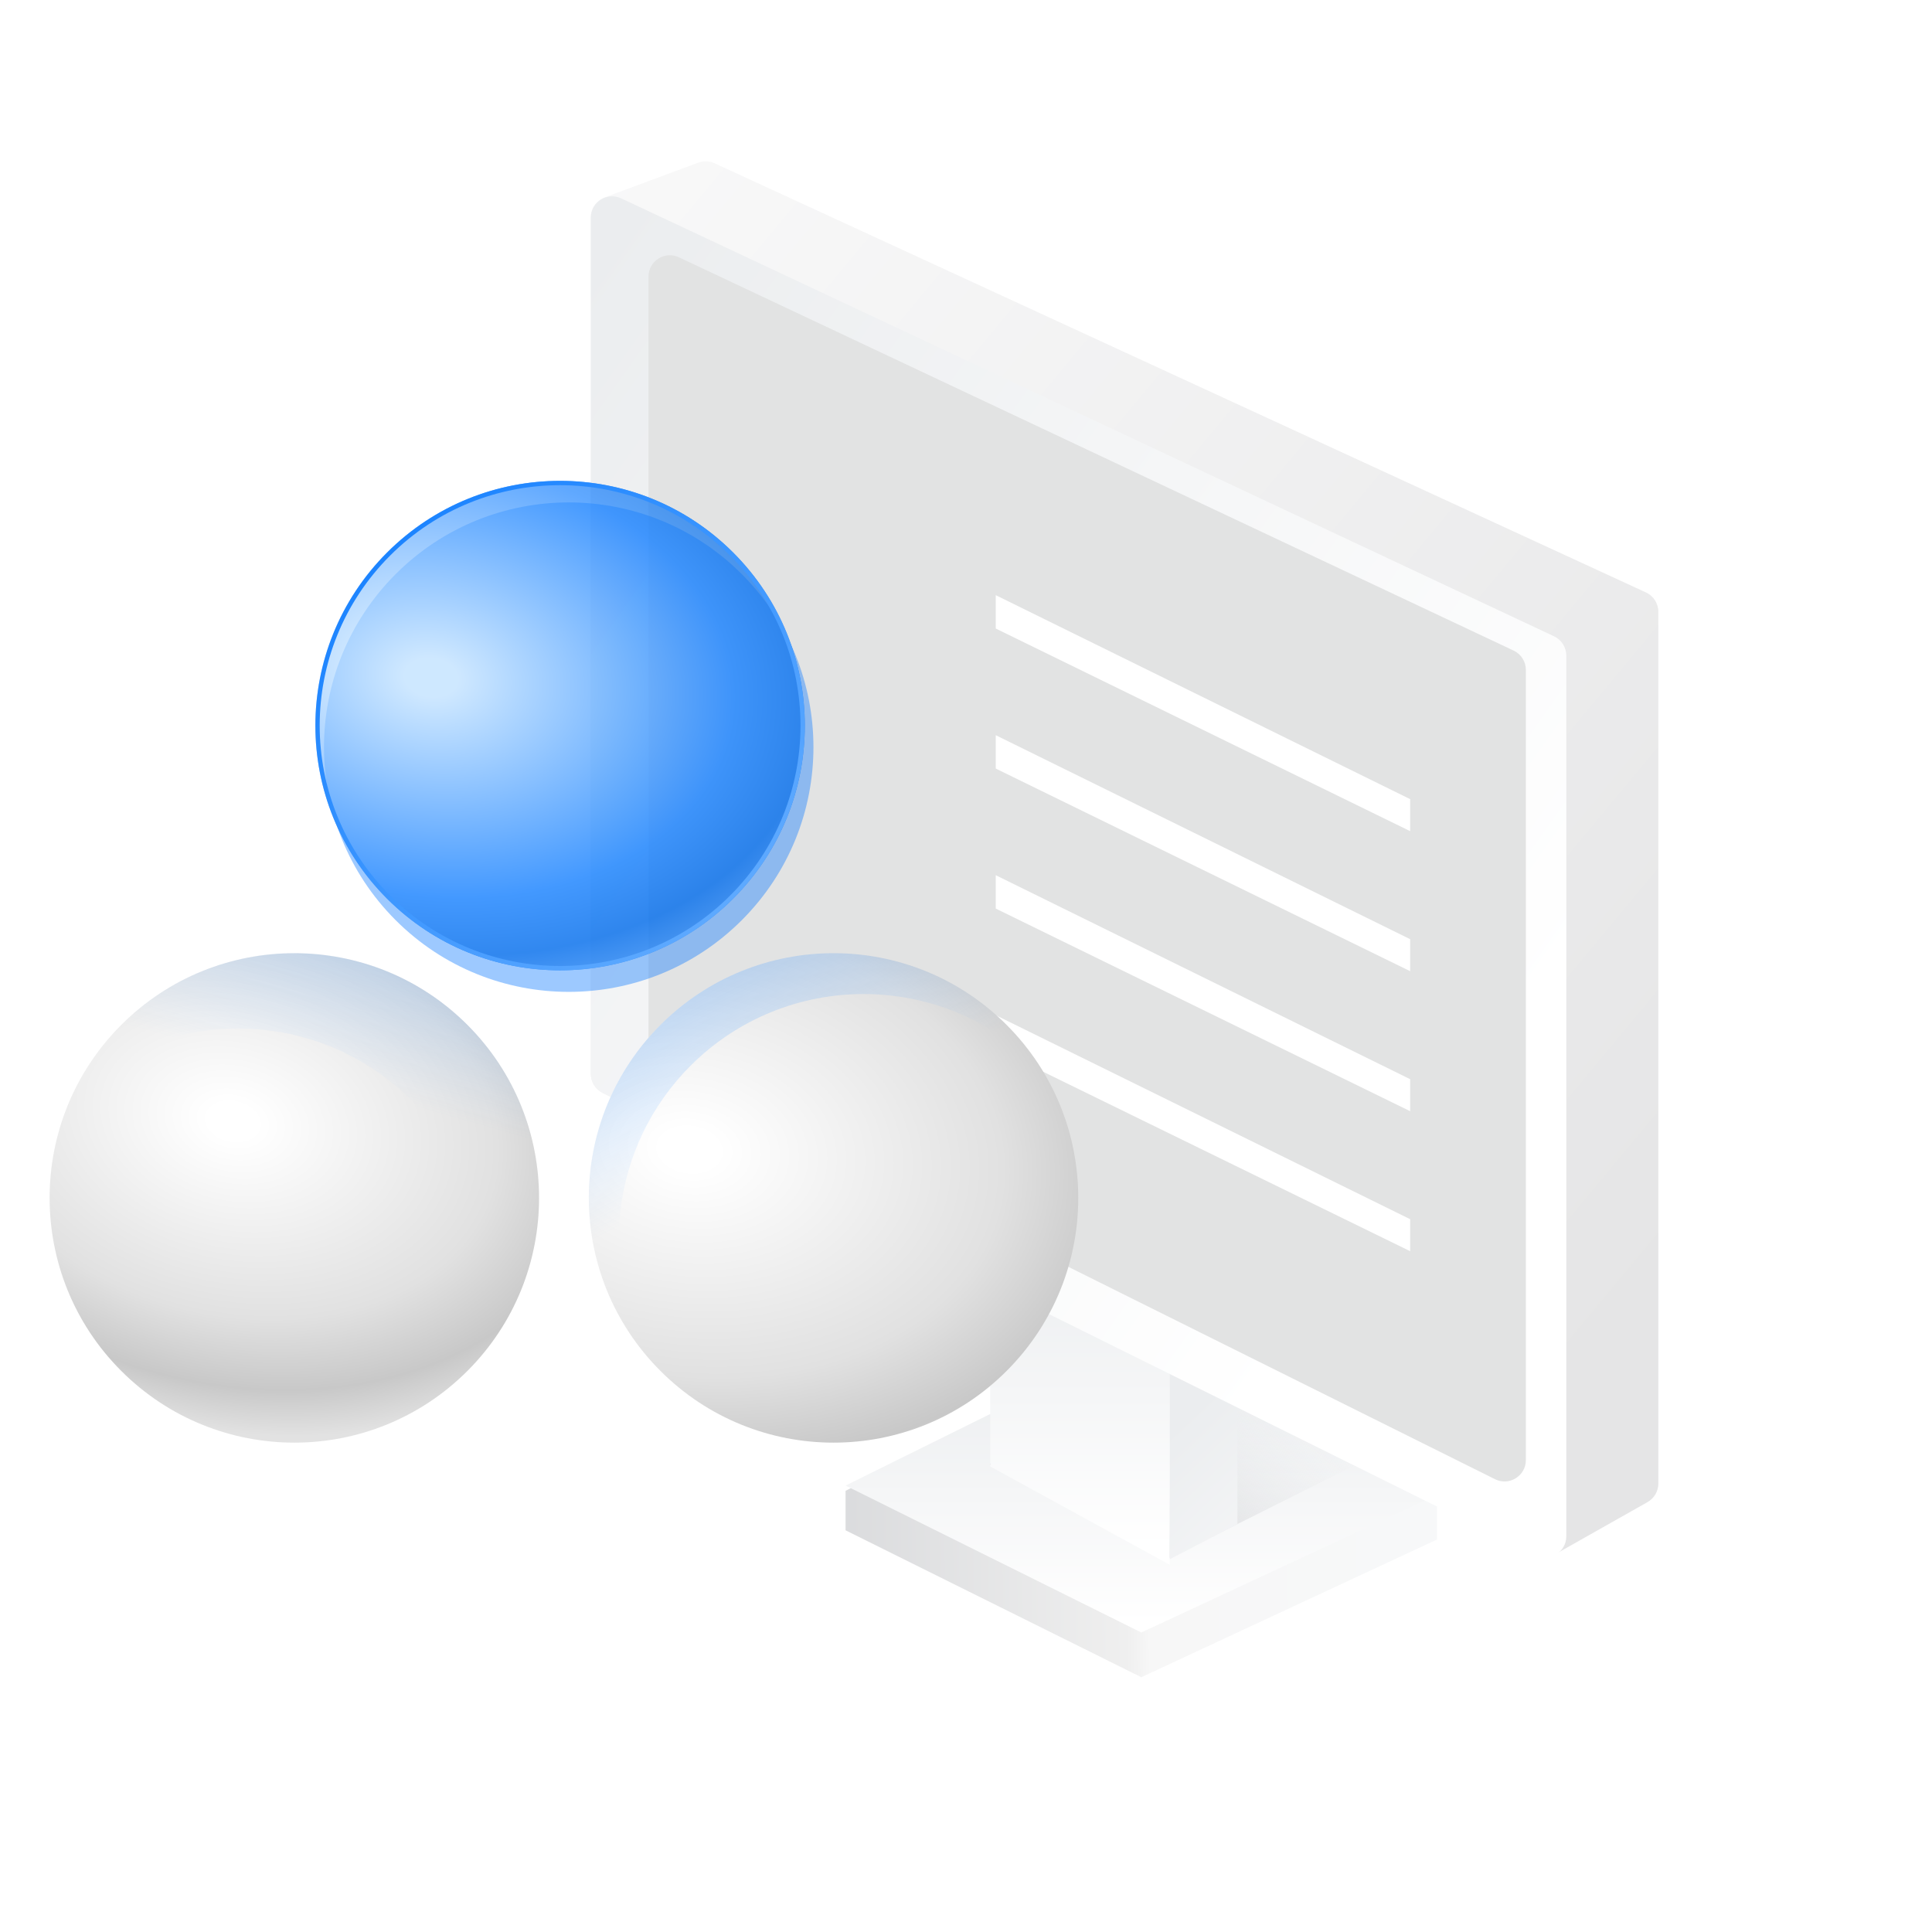 <svg width="448" height="448" viewBox="0 0 448 448" fill="none" xmlns="http://www.w3.org/2000/svg">
<g clip-path="url(#clip0_693_2829)">
<rect width="448" height="448" fill="transparent"/>
<path d="M333.232 356.983L264.653 388.921L196.074 354.854V345.699L261.195 311.698L333.232 348.004V356.983Z" fill="url(#paint0_linear_693_2829)"/>
<path d="M333.232 346.61L264.653 378.548L196.074 344.481L264.653 310.545L333.232 346.61Z" fill="url(#paint1_linear_693_2829)"/>
<path d="M318.225 337.744L271.269 361.248L229.499 339.493L275.168 319.478L318.225 337.744Z" fill="url(#paint2_linear_693_2829)"/>
<path d="M271.394 310.416L271.252 362.856L229.641 340.063L229.499 289.798L271.394 310.416Z" fill="url(#paint3_linear_693_2829)"/>
<path d="M286.933 303.829V353.416L271.252 361.56V310.675L286.933 303.829Z" fill="url(#paint4_linear_693_2829)"/>
<path d="M381.667 137.374L165.707 37.859C164.513 37.309 163.149 37.257 161.917 37.714L140.226 45.762C138.287 46.481 137 48.331 137 50.399L137 249.019C137 250.904 138.071 252.624 139.761 253.457L356.591 360.213C358.058 360.935 359.786 360.885 361.209 360.081L382.03 348.316C383.583 347.439 384.543 345.793 384.543 344.01V141.866C384.543 139.935 383.42 138.181 381.667 137.374Z" fill="url(#paint5_linear_693_2829)"/>
<path d="M137 50.476V248.967C137 250.846 138.065 252.563 139.749 253.398L356.06 360.669C359.347 362.3 363.203 359.908 363.203 356.238V152.026C363.203 150.109 362.095 148.364 360.359 147.549L144.048 45.999C140.768 44.459 137 46.853 137 50.476Z" fill="url(#paint6_linear_693_2829)"/>
<g filter="url(#filter0_i_693_2829)">
<path d="M148.381 66.138V244.243C148.381 246.119 149.443 247.834 151.123 248.67L344.672 345.004C347.96 346.64 351.822 344.249 351.822 340.576V157.333C351.822 155.418 350.716 153.675 348.984 152.859L155.435 61.663C152.155 60.118 148.381 62.511 148.381 66.138Z" fill="#E2E3E3"/>
</g>
<path fill-rule="evenodd" clip-rule="evenodd" d="M326.997 192.732L230.896 145.746L230.896 138.009L326.997 185.313V192.732Z" fill="white"/>
<path fill-rule="evenodd" clip-rule="evenodd" d="M326.997 225.203L230.896 178.218L230.896 170.48L326.997 217.785V225.203Z" fill="white"/>
<path fill-rule="evenodd" clip-rule="evenodd" d="M326.997 257.669L230.896 210.683L230.896 202.945L326.997 250.25V257.669Z" fill="white"/>
<path fill-rule="evenodd" clip-rule="evenodd" d="M326.997 290.134L230.896 243.148L230.896 235.411L326.997 282.716V290.134Z" fill="white"/>
<circle cx="68.253" cy="277.779" r="56.747" transform="rotate(135 68.253 277.779)" fill="url(#paint7_radial_693_2829)"/>
<g filter="url(#filter1_f_693_2829)">
<path fill-rule="evenodd" clip-rule="evenodd" d="M17.041 253.298C39.311 232.983 73.845 233.592 95.379 255.126C112.854 272.601 116.549 298.638 106.465 319.734C107.113 319.143 107.752 318.533 108.379 317.906C130.54 295.745 130.54 259.814 108.379 237.653C86.218 215.492 50.287 215.492 28.126 237.653C23.44 242.339 19.745 247.641 17.041 253.298Z" fill="url(#paint8_linear_693_2829)" fill-opacity="0.55"/>
</g>
<circle cx="193.285" cy="277.779" r="56.747" transform="rotate(135 193.285 277.779)" fill="url(#paint9_radial_693_2829)"/>
<g filter="url(#filter2_f_693_2829)">
<path fill-rule="evenodd" clip-rule="evenodd" d="M151.259 315.914C138.522 294.175 141.477 265.775 160.126 247.126C182.288 224.965 218.218 224.965 240.379 247.126C241.031 247.779 241.664 248.443 242.278 249.118C239.879 245.024 236.923 241.165 233.411 237.653C211.25 215.492 175.32 215.492 153.158 237.653C131.649 259.162 131.016 293.642 151.259 315.914Z" fill="url(#paint10_linear_693_2829)" fill-opacity="0.55"/>
</g>
<g filter="url(#filter3_bf_693_2829)">
<circle cx="131.877" cy="173.253" r="56.747" transform="rotate(135 131.877 173.253)" fill="#1C84FF" fill-opacity="0.43"/>
</g>
<g filter="url(#filter4_b_693_2829)">
<circle cx="129.877" cy="168.253" r="56.747" transform="rotate(135 129.877 168.253)" fill="url(#paint11_radial_693_2829)" fill-opacity="0.7"/>
<circle cx="129.877" cy="168.253" r="56.247" transform="rotate(135 129.877 168.253)" stroke="url(#paint12_linear_693_2829)"/>
</g>
</g>
<defs>
<filter id="filter0_i_693_2829" x="148.381" y="61.186" width="203.44" height="284.343" filterUnits="userSpaceOnUse" color-interpolation-filters="sRGB">
<feFlood flood-opacity="0" result="BackgroundImageFix"/>
<feBlend mode="normal" in="SourceGraphic" in2="BackgroundImageFix" result="shape"/>
<feColorMatrix in="SourceAlpha" type="matrix" values="0 0 0 0 0 0 0 0 0 0 0 0 0 0 0 0 0 0 127 0" result="hardAlpha"/>
<feOffset dx="2" dy="-2"/>
<feComposite in2="hardAlpha" operator="arithmetic" k2="-1" k3="1"/>
<feColorMatrix type="matrix" values="0 0 0 0 0 0 0 0 0 0 0 0 0 0 0 0 0 0 0.06 0"/>
<feBlend mode="normal" in2="shape" result="effect1_innerShadow_693_2829"/>
</filter>
<filter id="filter1_f_693_2829" x="13.041" y="217.032" width="115.959" height="106.702" filterUnits="userSpaceOnUse" color-interpolation-filters="sRGB">
<feFlood flood-opacity="0" result="BackgroundImageFix"/>
<feBlend mode="normal" in="SourceGraphic" in2="BackgroundImageFix" result="shape"/>
<feGaussianBlur stdDeviation="2" result="effect1_foregroundBlur_693_2829"/>
</filter>
<filter id="filter2_f_693_2829" x="132.537" y="217.032" width="113.74" height="102.882" filterUnits="userSpaceOnUse" color-interpolation-filters="sRGB">
<feFlood flood-opacity="0" result="BackgroundImageFix"/>
<feBlend mode="normal" in="SourceGraphic" in2="BackgroundImageFix" result="shape"/>
<feGaussianBlur stdDeviation="2" result="effect1_foregroundBlur_693_2829"/>
</filter>
<filter id="filter3_bf_693_2829" x="64.13" y="105.505" width="135.494" height="135.494" filterUnits="userSpaceOnUse" color-interpolation-filters="sRGB">
<feFlood flood-opacity="0" result="BackgroundImageFix"/>
<feGaussianBlur in="BackgroundImageFix" stdDeviation="2.5"/>
<feComposite in2="SourceAlpha" operator="in" result="effect1_backgroundBlur_693_2829"/>
<feBlend mode="normal" in="SourceGraphic" in2="effect1_backgroundBlur_693_2829" result="shape"/>
<feGaussianBlur stdDeviation="5.5" result="effect2_foregroundBlur_693_2829"/>
</filter>
<filter id="filter4_b_693_2829" x="68.13" y="106.505" width="123.494" height="123.494" filterUnits="userSpaceOnUse" color-interpolation-filters="sRGB">
<feFlood flood-opacity="0" result="BackgroundImageFix"/>
<feGaussianBlur in="BackgroundImageFix" stdDeviation="2.5"/>
<feComposite in2="SourceAlpha" operator="in" result="effect1_backgroundBlur_693_2829"/>
<feBlend mode="normal" in="SourceGraphic" in2="effect1_backgroundBlur_693_2829" result="shape"/>
</filter>
<linearGradient id="paint0_linear_693_2829" x1="193.769" y1="350.309" x2="330.35" y2="348.004" gradientUnits="userSpaceOnUse">
<stop stop-color="#DADBDD"/>
<stop offset="0.49" stop-color="#EFEFEF"/>
<stop offset="0.53" stop-color="#F7F7F7"/>
<stop offset="1" stop-color="#F7F8F9"/>
</linearGradient>
<linearGradient id="paint1_linear_693_2829" x1="264.653" y1="316.801" x2="264.653" y2="376.419" gradientUnits="userSpaceOnUse">
<stop stop-color="#EBEDEF"/>
<stop offset="1" stop-color="white"/>
</linearGradient>
<linearGradient id="paint2_linear_693_2829" x1="313.006" y1="335.135" x2="286.556" y2="372.785" gradientUnits="userSpaceOnUse">
<stop stop-color="#ECEEF0" stop-opacity="0"/>
<stop offset="1" stop-color="#D5D6D8"/>
</linearGradient>
<linearGradient id="paint3_linear_693_2829" x1="250.518" y1="288.239" x2="250.518" y2="358.951" gradientUnits="userSpaceOnUse">
<stop stop-color="#EBEDEF"/>
<stop offset="1" stop-color="white"/>
</linearGradient>
<linearGradient id="paint4_linear_693_2829" x1="271.252" y1="331.551" x2="321.485" y2="385.046" gradientUnits="userSpaceOnUse">
<stop stop-color="#EBEDEF"/>
<stop offset="1" stop-color="white"/>
</linearGradient>
<linearGradient id="paint5_linear_693_2829" x1="405.42" y1="274.796" x2="45.177" y2="-24.782" gradientUnits="userSpaceOnUse">
<stop stop-color="#E5E5E6"/>
<stop offset="1" stop-color="white"/>
</linearGradient>
<linearGradient id="paint6_linear_693_2829" x1="128.012" y1="69.613" x2="358.468" y2="232.983" gradientUnits="userSpaceOnUse">
<stop stop-color="#EBEDEF"/>
<stop offset="1" stop-color="white"/>
</linearGradient>
<radialGradient id="paint7_radial_693_2829" cx="0" cy="0" r="1" gradientUnits="userSpaceOnUse" gradientTransform="translate(65.759 300.43) rotate(-121.73) scale(103.161 74.299)">
<stop offset="0.055" stop-color="white"/>
<stop offset="0.603" stop-color="#E1E1E1"/>
<stop offset="0.82" stop-color="#C8C8C8"/>
<stop offset="0.96" stop-color="#E2E2E2"/>
</radialGradient>
<linearGradient id="paint8_linear_693_2829" x1="79.5" y1="252" x2="102" y2="173" gradientUnits="userSpaceOnUse">
<stop stop-color="#5DA9FF" stop-opacity="0"/>
<stop offset="1" stop-color="#1C84FF"/>
</linearGradient>
<radialGradient id="paint9_radial_693_2829" cx="0" cy="0" r="1" gradientUnits="userSpaceOnUse" gradientTransform="translate(208.845 309.291) rotate(-126.815) scale(120.668 86.908)">
<stop offset="0.055" stop-color="white"/>
<stop offset="0.603" stop-color="#E1E1E1"/>
<stop offset="0.82" stop-color="#C8C8C8"/>
<stop offset="0.96" stop-color="#E2E2E2"/>
</radialGradient>
<linearGradient id="paint10_linear_693_2829" x1="160" y1="276" x2="120.919" y2="200.864" gradientUnits="userSpaceOnUse">
<stop stop-color="#5DA9FF" stop-opacity="0"/>
<stop offset="1" stop-color="#1C84FF"/>
</linearGradient>
<radialGradient id="paint11_radial_693_2829" cx="0" cy="0" r="1" gradientUnits="userSpaceOnUse" gradientTransform="translate(143.047 197.336) rotate(-126.59) scale(117.292 84.476)">
<stop offset="0.055" stop-color="#E3F5FF"/>
<stop offset="0.603" stop-color="#1C84FF"/>
<stop offset="0.759" stop-color="#036CE9"/>
<stop offset="0.96" stop-color="#5DA9FF"/>
</radialGradient>
<linearGradient id="paint12_linear_693_2829" x1="129.877" y1="111.505" x2="129.877" y2="225" gradientUnits="userSpaceOnUse">
<stop stop-color="#5DA9FF"/>
<stop offset="1" stop-color="#1C84FF"/>
</linearGradient>
<clipPath id="clip0_693_2829">
<rect width="448" height="448" fill="white"/>
</clipPath>
</defs>
</svg>
